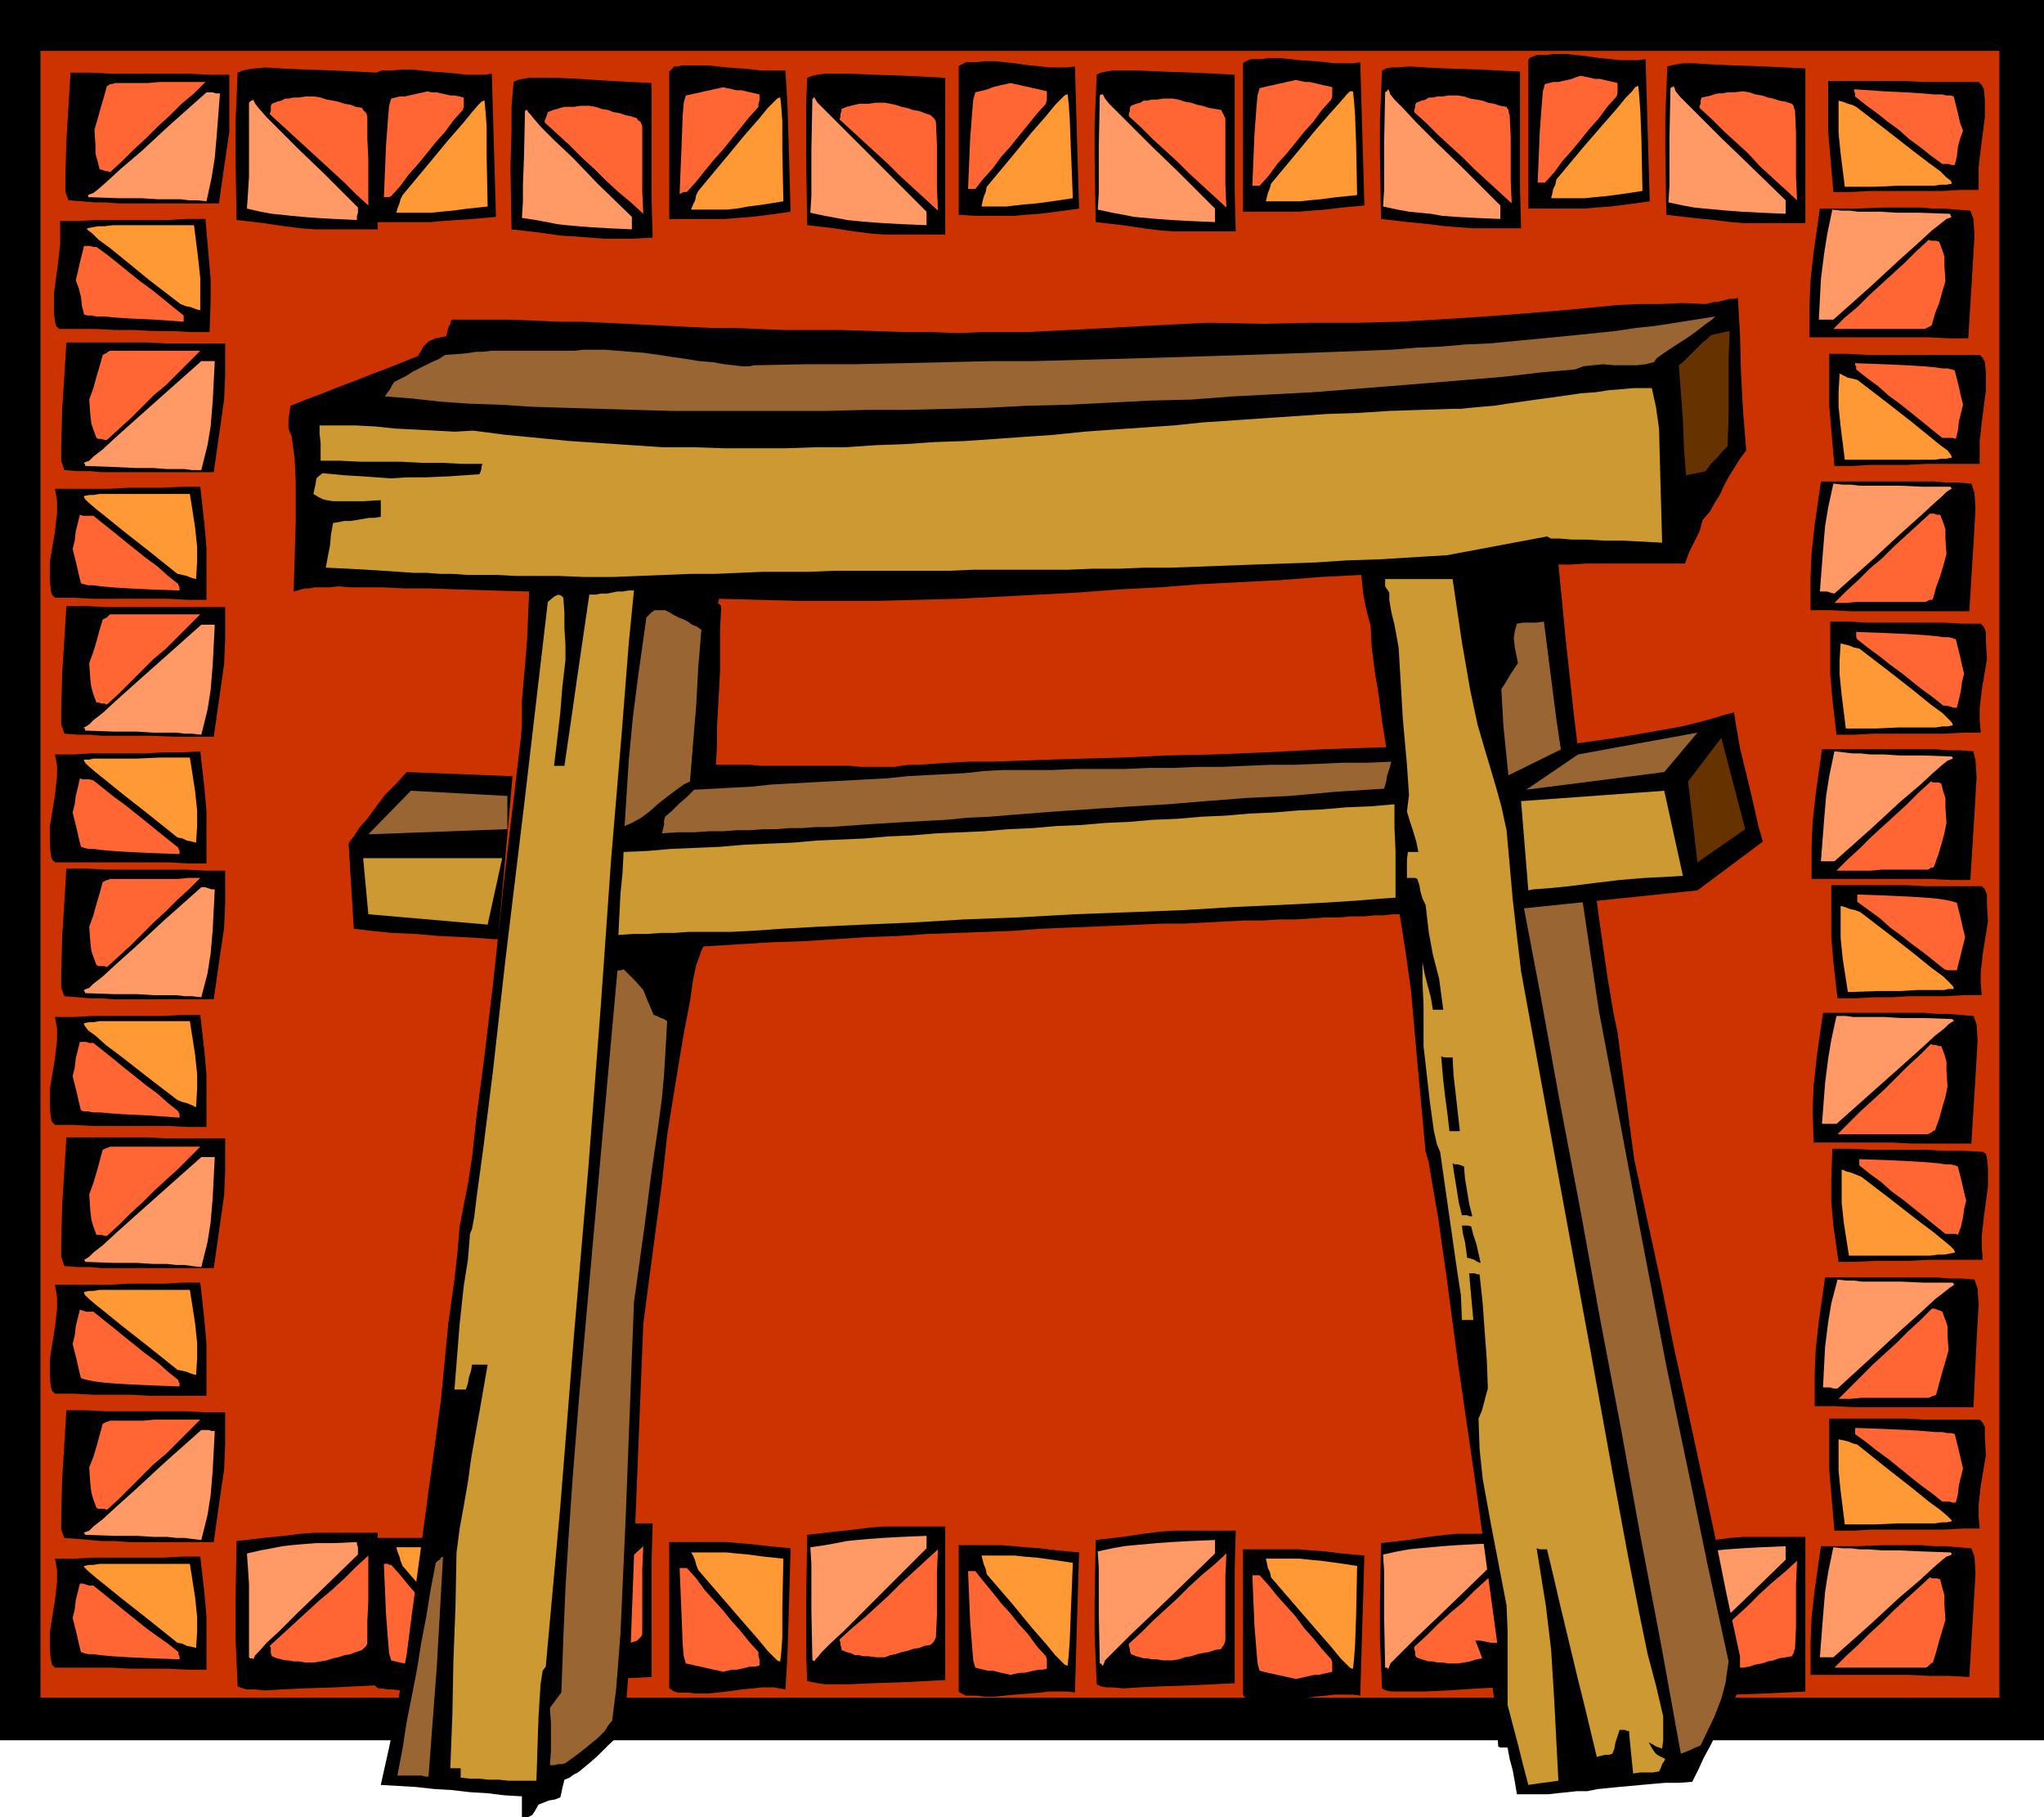 <svg xmlns="http://www.w3.org/2000/svg" width="1.97in" height="1.751in" fill-rule="evenodd" stroke-linecap="round" preserveAspectRatio="none" viewBox="0 0 1970 1751"><style>.pen1{stroke:none}.brush2{fill:#000}.brush4{fill:#f63}.brush5{fill:#f96}.brush6{fill:#f93}.brush7{fill:#963}.brush8{fill:#630}.brush9{fill:#c93}</style><path d="M0 1677V0h1970v1677H0z" class="pen1 brush2"/><path d="M39 1636V49h1888v1587H39z" class="pen1" style="fill:#c30"/><path d="M68 70h19l19 1h76l20 1h19v55l-4 27-6 42h-97l-12-1H91l-12-1-13-1-3-8v-16l1-34 4-65zM58 213h17l18-1h69l18-1h18l3 35 2 23v21l-1 30h-18l-18-1h-18l-18-1h-19l-18-1H57l-3-3-1-4-1-10v-17l4-30 2-18v-22z" class="pen1 brush2"/><path d="m103 83 2-1 1-1h2l3-1h32l11-1h44l-11 11-12 10-11 11-12 11-11 11-12 11-11 11-12 11-2-1h-2l-3-1-3-1-2-8-2-7v-8l-1-15 3-10 3-11 3-10 3-11z" class="pen1 brush4"/><path d="m85 188 2-1 3-1 5-4 8-7 13-12 20-17 27-25 36-32h6l3 1h4l-3 39-2 23-3 19-5 23-9-1h-8l-8-1h-22l-16-1h-22l-28-1h-1v-2z" class="pen1 brush5"/><path d="m84 220 5-1 6-1h6l8-1h78l4 32 2 19v31l-4-1-5-2-5-1-5-2-30-23-22-18-16-13-11-8-6-6-4-3-1-1v-1z" class="pen1 brush6"/><path d="M81 237h6l3 1h3l11 8 10 8 11 9 10 8 11 8 10 8 11 9 10 8v6l-28-2-22-1-16-1-10-1h-8l-5-1h-4l-3-1-2-8-1-9-2-8-3-8 2-8 2-9 2-8 2-8z" class="pen1 brush4"/><path d="M64 330h77l19 1h57v31l-1 23-4 28-6 42H98l-11-1H75l-13-1-3-9v-15l1-35 4-64zM53 471h53l18-1h34l18-1h17l4 36 2 23v50h-18l-19-1H90l-19-1H53l-3-3-1-4-1-10v-17l5-30 2-18v-11l-2-12z" class="pen1 brush2"/><path d="m99 342 2-1 2-1 1-1 2-1h87l-11 11-11 11-11 11-12 10-11 11-11 11-11 10-12 11h-2l-3-1h-3l-2-1-3-8-2-6-1-9-1-14 4-11 3-11 3-10 3-11z" class="pen1 brush4"/><path d="m81 446 2-1 3-1 4-4 9-7 13-12 19-17 27-24 36-32h13l-2 39-2 24-3 18-6 24h-9l-7-1h-17l-13-1h-16l-22-1-28-1v-2h-1v-1z" class="pen1 brush5"/><path d="m81 478 5-1h4l6-1h87l5 32 2 19v14l-1 17-4-1-5-2-4-1-5-1-30-24-23-18-16-13-10-8-7-6-3-3-1-2v-1z" class="pen1 brush6"/><path d="m77 496 3 1h10l10 8 10 8 11 9 10 8 10 8 11 8 10 9 10 8v1l1 2v3l-28-1-21-1-16-1-11-1-7-1h-5l-4-1-3-1-2-8-2-9-2-8-2-8 2-8 1-9 2-8 2-8z" class="pen1 brush4"/><path d="M64 584h19l19 1h115v32l-1 23-4 28-6 42h-34l-27-1H98l-11-1H75l-13-1-3-9v-15l1-35 4-64zM53 727h18l18-1h52l17-1h18l17-1 4 35 2 23v50h-18l-19-1H53l-3-3-1-4-1-10v-17l5-31 2-18v-10l-2-11z" class="pen1 brush2"/><path d="m99 597 2-1 2-1 1-1 2-2h87l-11 11-11 11-11 11-12 10-11 11-11 11-11 11-12 11-2-1h-3l-3-1h-2l-3-8-2-7-1-8-1-15 4-11 3-10 3-11 3-10z" class="pen1 brush4"/><path d="m81 701 2-1 3-2 4-4 9-7 13-12 19-17 27-24 36-32h13l-2 39-2 24-3 19-6 24-9-1h-7l-8-1h-22l-16-1h-22l-28-1v-2h-1v-1z" class="pen1 brush5"/><path d="M81 732h5l4-1h42l22-1h29l5 32 2 19v15l-1 16-4-1-5-1-4-2-5-1-30-24-23-18-16-13-10-8-7-6-3-3-1-2v-1z" class="pen1 brush6"/><path d="m77 750 3 1h6l4 1 10 8 10 8 11 8 10 8 10 8 11 9 10 8 10 8v1l1 2v3l-28-1-21-1-16-1-11-1-7-1h-5l-4-1-3-1-2-8-2-9-2-8-2-8 2-8 1-8 2-8 2-9z" class="pen1 brush4"/><path d="M64 837h19l19 1h77l19 1h19v32l-1 23-4 27-6 42h-96l-12-1H87l-12-1-13-1-3-8v-16l1-34 4-65zM53 980h18l18-1h69l18-1h17l4 35 2 23v50h-18l-19-1H90l-19-1H53l-3-3-1-4-1-10v-17l5-30 2-18v-11l-2-11z" class="pen1 brush2"/><path d="m99 850 2-1 2-1h1l2-1h65l11-1h11l-11 11-11 10-11 11-12 11-11 11-11 11-11 10-12 11-2-1h-6l-2-1-3-8-2-6-1-9-1-14 4-11 3-11 3-10 3-11z" class="pen1 brush4"/><path d="m81 954 2-1 3-1 4-4 9-7 13-12 19-17 27-25 36-32h4l3 1 3 1h3l-2 39-2 23-3 19-6 23-9-1h-7l-8-1h-22l-16-1h-22l-28-1v-1l-1-1v-1z" class="pen1 brush5"/><path d="m81 986 5-1h4l6-1h87l5 32 2 19v14l-1 18-4-2-5-2-4-1-5-2-30-23-23-18-16-12-10-9-7-5-3-4-1-2v-1z" class="pen1 brush6"/><path d="M77 1004h6l3 1h4l10 8 10 8 11 9 10 8 10 8 11 8 10 9 10 8v1l1 1v4l-28-2-21-1-16-1-11-1h-7l-5-1h-4l-3-1-2-8-2-9-2-8-2-8 2-8 1-9 2-8 2-8z" class="pen1 brush4"/><path d="M64 1096h77l19 1h57v32l-1 23-4 28-6 42H98l-11-1H75l-13-1-3-9v-16l1-35 4-64zm-11 142h53l18-1h34l18-1h17l4 36 2 23v50h-55l-18-1H90l-19-1H53l-3-3-1-4-1-9v-17l5-31 2-18v-11l-2-12z" class="pen1 brush2"/><path d="m99 1108 2-1 2-1h1l2-1h87l-11 11-11 11-11 10-12 11-11 11-11 10-11 11-12 11h-2l-3-1h-5l-3-8-2-7-1-9-1-15 4-11 3-10 3-11 3-11z" class="pen1 brush4"/><path d="m81 1214 2-1 3-2 4-4 9-7 13-12 19-17 27-24 36-32h13l-2 39-2 24-3 19-6 24-9-1-7-1h-8l-9-1h-13l-16-1h-22l-28-1v-1l-1-1z" class="pen1 brush5"/><path d="m81 1245 5-1h4l6-1h87l5 32 2 19v15l-1 16-4-1-5-2-4-1-5-1-30-24-23-18-16-13-10-8-7-6-3-3-1-2v-1z" class="pen1 brush6"/><path d="m77 1262 3 1 3 1h7l10 8 10 8 11 9 10 8 10 8 11 8 10 9 10 8v1l1 2v3l-28-1-21-1-16-1-11-1-7-1-5-1-4-1-3-1-2-8-2-9-2-8-2-8 2-8 1-9 2-8 2-8z" class="pen1 brush4"/><path d="M64 1359h19l19 1h77l19 1h19v31l-1 24-4 27-6 43h-81l-15-1H98l-11-1-12-1-13-1-3-8v-16l1-34 4-65zm-11 143h18l18-1h69l18-1h17l4 35 2 23v51h-18l-19-1h-36l-18-1H53l-3-3-1-5-1-9v-17l5-31 2-18v-11l-2-11z" class="pen1 brush2"/><path d="m99 1372 2-1 2-1h1l2-1h32l11-1h44l-11 11-11 11-11 11-12 10-11 11-11 11-11 11-12 11-2-1h-6l-2-1-3-8-2-7-1-9-1-15 4-10 3-10 3-11 3-11z" class="pen1 brush4"/><path d="m81 1477 2-1 3-1 4-4 9-7 13-12 19-17 27-25 36-32h7l3 1h3l-2 38-2 24-3 19-6 24-9-1-7-1h-8l-9-1h-13l-16-1h-22l-28-1v-1h-1v-1z" class="pen1 brush5"/><path d="m81 1509 5-1h4l6-1h87l5 32 2 19v14l-1 16-4-1-5-1-4-2-5-1-30-24-23-18-16-13-10-8-7-6-3-3-1-1v-1z" class="pen1 brush6"/><path d="M77 1526h3l3 1 3 1h4l10 8 10 8 11 9 10 8 10 8 11 8 10 7 10 8v2l1 2v3l-28-1-21-1-16-1-11-1-7-1h-5l-4-1-3-1-2-8-2-9-2-8-2-8 2-8 1-9 2-8 2-8z" class="pen1 brush4"/><path d="M1740 66v149h-59l-13-1-16-2-20-2-26-3-1-60v-35l1-23 1-25 4-1 5-1 6-1h11l15 1 22 1 30 1 40 2zm-154-9 1 34 1 34 1 35 1 34-22 3-16 2-14 1-11 1h-54V58l1-2 2-1 2-1 3-1h9l8-1h11l19 2 14 2 11 1 8 1h18l7-1z" class="pen1 brush2"/><path d="m1727 100 1 1 1 2v1l1 2 1 22v43l1 22-12-11-12-11-12-11-11-12-12-11-12-11-11-11-12-11v-2l1-2v-3l1-3 5-1 4-1 3-1 4-1h4l5-1h6l9-1 6 1 6 2 6 1 6 2 5 1 6 2 6 1 6 2z" class="pen1 brush4"/><path d="m1613 83 1 2 1 3 4 5 8 8 13 13 19 19 27 26 35 34v13l-24-1-18-1-14-1-11-1-11-1-10-1-11-2-14-3 1-16v-45l1-49 1-1h1l1-1z" class="pen1 brush5"/><path d="m1579 83 1 11 1 14 1 27 1 49-20 3-15 2-11 1-9 1h-33l1-4 1-5 2-4 1-5 25-30 19-22 14-16 9-11 6-6 3-4 2-1h1z" class="pen1 brush6"/><path d="M1559 80v10l-1 3-9 10-8 11-9 10-8 10-9 11-9 10-8 11-9 10h-7l2-49 2-27 1-12 2-7 4-1 4-1h5l4-1 5-1 4-1 5-2 4-1 4 1 5 1 4 1h5l4 1 4 1 5 1 4 1z" class="pen1 brush4"/><path d="M1465 69v113l1 38h-47l-13-1-13-1-16-2-20-2-26-3-1-61v-35l1-23 1-24 4-2 5-1h6l11-1 15 1 22 1 30 1 40 2zm-154-9 1 34 1 35 1 34 1 35-22 2-16 2-14 1-11 1h-54V61l1-1 2-1 2-1 3-1h9l8-1h11l19 2 14 1 11 1 8 1h18l7-1z" class="pen1 brush2"/><path d="m1452 103 1 2 1 1v2l1 3 1 21v42l1 22-12-11-12-11-12-11-11-11-12-11-12-11-11-11-12-11v-2l1-3v-2l1-2 5-2 4-1 3-2h4l4-1h5l6-1h9l6 1 6 2 6 1 6 1 5 2 6 1 6 2 6 1z" class="pen1 brush4"/><path d="m1338 86 1 2 1 3 4 5 8 8 13 14 19 19 27 26 35 35v13l-24-1-18-1-14-1-11-2-11-1-10-1-11-2-14-3 1-16v-45l1-49 1-1h1v-1l1-1z" class="pen1 brush5"/><path d="m1304 88 1 9 1 14 1 27 1 50-20 2-15 2-11 1-9 1h-33l1-4 1-4 2-5 1-4 25-30 19-23 14-16 9-10 6-7 3-3h3z" class="pen1 brush6"/><path d="M1284 84v9l-1 3-9 10-8 11-9 10-8 10-9 11-9 10-8 11-9 10h-7l2-49 2-27 1-11 2-7 4-1 4-1 5-1 4-1 5-1 4-1 5-1 4-1 4 1 5 1h4l5 1 4 1 4 1 5 1 4 1z" class="pen1 brush4"/><path d="M1190 72v113l1 38h-60l-13-1-16-2-20-3-26-3-1-60v-35l1-23 1-24 4-2 5-1 6-1h26l22 1 30 1 40 2zm-154-8 1 34 1 35 1 34 1 34-22 3-16 2-14 1-11 1h-36l-17-1V64l1-1 2-1 2-1 2-1h10l8-1h10l19 2 14 2 11 1 8 1h18l7-1z" class="pen1 brush2"/><path d="m1177 106 1 2 1 2 1 2 1 2v64l1 22-12-11-12-11-12-11-11-11-12-11-12-11-11-11-12-11v-3l1-2v-3l1-2 5-2 4-1 3-2h4l4-1h5l6-1h9l6 1 6 2 6 1 6 2 5 1 6 2 6 1 6 1z" class="pen1 brush4"/><path d="m1063 91 1 2 1 2 4 5 8 8 13 13 19 19 27 26 35 35v13l-24-1-18-1-14-1-11-1-11-1-10-2-11-2-14-3 1-16v-44l1-50 1-1h2z" class="pen1 brush5"/><path d="m1029 91 1 9 1 14 1 27 2 50-20 3-15 2-12 1-9 1-8 1h-24l1-5 1-4 2-5 1-5 25-30 18-22 14-16 9-11 6-6 3-3 2-1h1z" class="pen1 brush6"/><path d="M1009 88v8l-1 4-9 10-8 10-9 11-8 10-9 10-8 11-9 10-8 10h-7l2-48 2-26 1-12 2-7 4-1 4-1 4-1 5-2 4-1 4-1 5-1 4-1 4 1 5 1 4 1 5 1 4 1 5 1 4 1 4 1z" class="pen1 brush4"/><path d="M911 75v151h-59l-13-1-16-2-19-3-26-3-1-60v-57l1-25 5-2 5-1 7-1h25l22 1 30 1 39 2zm-154-7 2 34 1 34 1 34 1 34-21 3-17 2-13 1-12 1h-54V69l2-2 1-1 2-2h3l5-1h24l19 2 14 1 11 1 8 1h23z" class="pen1 brush2"/><path d="m897 111 1 1 2 2 1 1 1 2 1 22v42l1 22-12-11-12-11-12-11-11-11-12-11-12-11-12-11-12-11 1-2v-3l1-3v-2l5-2 4-1 4-1 4-1h9l7-1h9l5 1 5 1 6 2 5 1 6 2 6 1 5 2 6 2z" class="pen1 brush4"/><path d="m785 94 1 2 2 3 4 4 8 8 13 13 19 19 26 26 35 35v13l-24-1-18-1-14-1-11-1-10-1-10-2-11-2-14-3 1-16v-44l1-50h1v-1h1z" class="pen1 brush5"/><path d="m752 94 1 9 1 14v27l1 50-19 3-15 2-11 2-10 1h-34l2-5 2-4 1-5 2-4 25-30 19-23 14-16 9-11 6-6 3-3 2-1h1z" class="pen1 brush6"/><path d="M732 91v6l-1 3v3l-9 10-8 10-9 11-8 10-9 10-9 11-8 10-9 10h-3l-2 1-2 1 2-49 1-27 1-12 2-7 5-1 4-1 5-1 4-1 5-1 4-1 5-1 4-1 4 1 5 1 4 1h5l4 1 4 1 5 1 4 1z" class="pen1 brush4"/><path d="m474 71 1 34 1 35 1 34 1 35-22 2-16 1-14 1-11 1h-55V72l2-1 1-1 2-1 3-1h10l8-1h11l19 2 14 1 11 1 8 1h18l7-1zm154 9v112l1 37-19 1h-28l-13-1-13-1-16-1-21-3-26-3-1-60 1-35v-23l2-24 4-2 5-1 6-1h26l22 1 30 2 40 2z" class="pen1 brush2"/><path d="m614 114 1 2 2 1 1 2 1 2v64l1 21-12-11-12-10-12-11-11-11-12-11-12-12-12-11-12-11v-2l1-2 1-3 1-3 5-2 4-1 3-1 4-1h9l6-1h9l6 1 6 2 6 1 5 2 6 1 6 2 5 1 6 2z" class="pen1 brush4"/><path d="m508 106 1 2 2 2 4 5 7 8 12 12 18 17 24 25 33 32v12l-22-1-17-1-13-1-11-1-9-1-10-2-11-2-13-2 1-16v-16l1-26 1-45 1-1h1z" class="pen1 brush5"/><path d="M363 70v37l1 38v76h-60l-14-1-16-2-20-3-26-3-1-60v-34l1-23 1-25 5-2 4-1 7-1 11-1 15 1 22 1 30 1 40 2z" class="pen1 brush2"/><path d="m349 104 1 2 1 1 2 2 1 3v21l1 21v44l-12-11-11-11-12-11-12-11-12-11-12-11-12-11-12-11 1-3v-5l1-2 5-2 4-1 4-2h3l5-1h5l6-1h9l6 1 6 2 6 1 5 1 6 2 6 1 5 2 6 1z" class="pen1 brush4"/><path d="m244 96 1 2 1 2 4 5 7 8 12 12 18 18 25 24 33 33v5l-1 3v4l-22-1-17-1-13-1-11-1-9-1-10-1-11-2-13-3 1-15 1-16V99l1-1 1-1h1l1-1z" class="pen1 brush5"/><path d="m467 97 1 11 1 14v27l1 50-19 2-15 2-11 1-9 1h-34l1-4 2-5 1-4 2-4 25-30 19-23 14-16 9-11 6-7 3-3 2-1h1z" class="pen1 brush6"/><path d="M447 94v9l-1 3-9 10-8 11-9 10-8 10-9 11-9 10-8 11-9 10-2 1h-5l2-49 2-27 1-12 2-7 4-1 4-1h5l4-1 5-1 4-1 5-1 4-1 4 1h5l4 1 5 1 4 1h4l5 1 4 1z" class="pen1 brush4"/><path d="M1740 1630v-149h-59l-13 1-16 2-20 3-26 3-1 59v34l1 23 1 24 4 2 5 1 6 1h26l22-1 30-1 40-2zm-154 8 1-34 1-34 1-34 1-34-22-2-16-1-14-1-11-1h-54v139l1 2 2 1 2 1h3l4 1h5l8 1h11l19-2 14-2 11-1 8-1h13l5 1 7 1z" class="pen1 brush2"/><path d="m1727 1596 1-2 1-2v-1l1-2 1-21v-42l1-22-12 11-12 10-12 11-11 11-12 11-12 11-11 11-12 11v2l1 2v3l1 2 5 2 4 1 3 2h4l4 1h5l6 1h9l6-1 6-2 6-1 6-2 5-1 6-2 6-1 6-1z" class="pen1 brush4"/><path d="m1613 1611 1-2 1-2 4-5 8-8 13-12 19-19 27-26 35-34v-13l-24 1-18 1-14 1-11 1-11 1-10 2-11 2-14 3 1 15v44l1 49h2v1h1z" class="pen1 brush5"/><path d="m1579 1611 1-9 1-14 1-27 1-49-20-3-15-2-11-1-9-1h-23l-10 1 1 4 1 4 2 5 1 4 25 29 19 22 14 16 9 11 6 6 3 3 2 1h1z" class="pen1 brush6"/><path d="M1559 1614v-8l-1-4-9-10-8-10-9-10-8-10-9-10-9-11-8-10-9-10h-7l2 49 2 25 1 12 2 6 4 1 4 1 5 1 4 1 5 1 4 1 5 1 4 1 4-1 5-1h4l5-1 4-1 4-1 5-1 4-1z" class="pen1 brush4"/><path d="M1465 1625v-110l1-37h-60l-13 1-16 2-20 3-26 3-1 59v34l1 23 1 24 4 2 5 1h32l22-1 30-2 40-2zm-154 9 1-34 1-34 1-33 1-34-22-2-16-2-14-1-11-1h-54v140l1 2 2 1 2 1h3l4 1h5l8 1h11l19-2 14-2 11-1 8-1h18l7 1z" class="pen1 brush2"/><path d="m1452 1592 1-2 1-1v-2l1-2 1-21v-42l1-21-12 11-12 10-12 11-11 11-12 10-12 11-11 11-12 11v2l1 3v3l1 2 5 2 4 1 3 1h4l4 1h5l6 1h9l6-1 6-1 6-2 6-1 5-2 6-1 6-2 6-1z" class="pen1 brush4"/><path d="m1338 1608 1-2 1-3 4-4 8-8 13-13 19-18 27-26 35-34v-13l-24 1-18 1-14 1-11 1-11 1-10 1-11 2-14 3 1 16v44l1 49h2v1h1z" class="pen1 brush5"/><path d="m1304 1608 1-9 1-14 1-27 1-49-20-3-15-2-11-1-9-1h-33l1 4 1 5 2 4 1 5 25 29 19 22 14 16 9 11 6 6 3 3 2 1h1z" class="pen1 brush6"/><path d="M1284 1611v-9l-1-3-9-10-8-10-9-10-8-11-9-10-9-10-8-10-9-10h-7l2 48 2 25 1 12 2 7 4 1 4 1 5 1 4 1 5 1 4 1 5 1 4 1 4-1 5-1 4-1 5-1h4l4-1 5-1 4-1z" class="pen1 brush4"/><path d="M1190 1622v-110l1-37h-60l-13 1-16 2-20 3-26 3-1 59v34l1 22 1 24 4 2 5 1h6l11 1 15-1 22-1 30-1 40-2zm-154 9 1-34 1-34 1-33 1-34-22-2-16-2-14-1-11-1-11-1h-42v141l1 1 2 1 2 1 2 1h10l8 1h10l19-2 14-1 11-1 8-1h18l7 1z" class="pen1 brush2"/><path d="m1177 1589 1-2 1-1 1-2 1-3v-62l1-22-12 11-12 10-12 11-11 11-12 11-12 11-11 11-12 11v2l1 3v2l1 3 5 2 4 1 3 1h4l4 1h5l6 1h9l6-1 6-2 6-1 6-2 5-1 6-1 6-2 6-1z" class="pen1 brush4"/><path d="m1063 1605 1-2 1-3 4-4 8-8 13-13 19-18 27-26 35-34v-13l-24 1-18 1-14 1-11 1-11 1-10 1-11 2-14 3 1 16v44l1 48h1l1 1v1h1z" class="pen1 brush5"/><path d="m1029 1605 1-10 1-14 1-26 2-49-20-3-15-2-12-1-9-1h-32l1 4 1 4 2 5 1 5 25 29 18 22 14 16 9 11 6 6 3 3 2 1h1z" class="pen1 brush6"/><path d="M1009 1608v-9l-1-3-9-10-8-11-9-10-8-10-9-10-8-10-9-11-8-10h-7l2 48 2 26 1 12 2 7 4 1 4 1 4 1h5l4 1 4 1 5 1 4 1 4-1 5-1h4l5-1 4-1 5-1h4l4-1z" class="pen1 brush4"/><path d="M911 1619v-148h-59l-13 1-16 2-19 2-26 3-1 59v57l1 25 5 1 5 1 7 1h25l22-1 30-1 39-2zm-154 9 2-34 1-34 1-34 1-34-21-2-17-2-13-1-12-1h-54v141l2 1 1 1 2 1 3 1h10l8 1h11l19-2 14-2 11-1 8-1h12l5 1 6 1z" class="pen1 brush2"/><path d="m897 1585 1-1 2-2 1-2 1-2 1-21v-42l1-22-12 11-12 11-12 11-11 11-12 11-12 11-12 10-12 11 1 3v2l1 3v2l5 2 4 1 4 2h4l4 1h5l7 1h9l5-2 5-1 6-2 5-1 6-2 6-1 5-2 6-1z" class="pen1 brush4"/><path d="m785 1601 1-2 2-2 4-5 8-8 13-12 19-19 26-26 35-35v-12l-24 1-18 1-14 1-11 1-10 1-10 2-11 2-14 2 1 16v45l1 48h1l1 1z" class="pen1 brush5"/><path d="m752 1601 1-9 1-14v-27l1-49-19-2-15-2-11-1-10-1h-34l2 3 2 5 1 4 2 5 25 29 19 22 14 16 9 11 6 6 3 3 2 1h1z" class="pen1 brush6"/><path d="M732 1605v-6l-1-3v-4l-9-10-8-10-9-10-8-10-9-10-9-10-8-11-9-10h-7l2 48 1 26 1 11 2 7 5 1 4 1 5 1 4 1 5 1 4 1 5 1 4 1 4-1 5-1h4l5-1 4-1 4-1h5l4-1z" class="pen1 brush4"/><path d="m474 1623 1-33 1-34 1-33 1-34-22-3-16-2-14-1-11-1h-55v141l2 2 1 1 2 1h3l5 1h5l8 1h11l19-2 14-2 11-1 8-1h25zm154-7v-111l1-37h-60l-13 1-16 2-21 2-26 3-1 59 1 34v23l2 25 4 1 5 1 6 1h26l22-1 30-1 40-2z" class="pen1 brush2"/><path d="m614 1581 1-1 2-2 1-1 1-2v-63l1-22-12 11-12 11-12 10-11 11-12 11-12 11-12 11-12 11v2l1 3 1 2 1 3 5 2 4 1 3 1 4 1h4l5 1h6l9 1 6-2 6-1 6-2 5-2 6-1 6-2 5-1 6-2z" class="pen1 brush4"/><path d="m508 1589 1-2 2-2 4-4 7-8 12-11 18-18 24-24 33-32v-12l-22 1-17 1-13 1-11 1-9 1-10 1-11 2-13 3 1 15v16l1 25 1 45 1 1h1z" class="pen1 brush5"/><path d="M363 1624v-36l1-37v-74h-60l-14 1-16 2-20 2-26 3-1 59v34l1 23 1 24 5 2 4 1h7l11 1 15-1 22-1 30-1 40-2z" class="pen1 brush2"/><path d="m349 1590 1-1 1-1 2-2 1-2v-21l1-21v-43l-12 11-11 11-12 11-12 10-12 11-12 11-12 11-12 11 1 2v5l1 3 5 2 4 1 4 1h3l5 1h5l6 1h9l6-1 6-1 6-2 5-1 6-2 6-1 5-2 6-2z" class="pen1 brush4"/><path d="m244 1599 1-2 1-2 4-4 7-8 12-11 18-18 25-24 33-32v-7l-1-3v-2l-22 1h-17l-13 1-11 1-9 1-10 2-11 2-13 3 1 14 1 16v70l1 1h2l1 1z" class="pen1 brush5"/><path d="m467 1598 1-10 1-14v-26l1-49-19-3-15-2-11-2-9-1h-34l1 4 2 5 1 4 2 5 25 29 19 22 14 16 9 11 6 6 3 4 2 1h1z" class="pen1 brush6"/><path d="M447 1601v-9l-1-3-9-10-8-10-9-11-8-10-9-10-9-10-8-10-9-10h-2l-1-1h-4l2 48 2 26 1 12 2 7 4 1 4 1 5 1 4 1 5 1 4 1 5 1 4 1 4-1 5-1 4-1 5-1h4l4-1 5-1 4-1z" class="pen1 brush4"/><path d="m1898 1616-19-1h-19l-19-1h-96v-31l1-24 3-27 6-42h35l26-1h36l12 1h11l12 1 13 1 3 8 1 16-2 34-4 66zm10-143h-17l-18 1h-70l-17 1h-18l-3-35-2-24v-49h73l18 1h54l3 3 2 4v10l1 17-5 30-2 18v11l1 12z" class="pen1 brush2"/><path d="m1863 1602-2 1-1 1-2 2-2 1h-88l11-11 12-11 11-11 12-11 11-11 12-11 11-10 12-11 2 1h5l3 1 2 8 2 7v9l1 15-3 10-3 10-3 11-3 10z" class="pen1 brush4"/><path d="m1881 1498-2 1-3 1-5 4-8 7-13 12-20 17-27 25-36 32h-13l3-39 2-24 3-19 5-24 9 1h8l8 1h9l13 1h16l22 1 28 1 1 1v1z" class="pen1 brush5"/><path d="m1881 1466-5 1h-5l-6 1h-36l-22 1h-29l-4-32-2-20v-30l5 1 4 1 5 2 4 1 30 24 23 18 16 13 11 8 7 6 3 3 1 1v1z" class="pen1 brush6"/><path d="M1885 1448h-3l-3-1h-7l-10-8-11-8-10-8-11-9-10-8-11-8-10-8-11-8v-6l28 1 22 1 16 1 11 1h7l5 1h4l3 1 2 8 2 8 2 9 2 8-2 8-2 8-1 9-2 8z" class="pen1 brush4"/><path d="M1902 1356h-115l-19-1h-19v-32l1-23 3-27 6-42h108l11 1h12l13 1 3 9 1 15-2 35-3 64zm9-142h-53l-17 1h-34l-18 1h-17l-5-35-2-23v-21l1-30h18l19 1h54l18 1h18l18 1 3 2 1 4 1 10v17l-4 30-2 18v11l1 12z" class="pen1 brush2"/><path d="m1866 1344-2 1h-1l-2 1-2 1h-65l-11 1h-11l11-11 11-11 11-11 12-11 11-10 11-11 12-11 11-11h2l3 1 3 1 2 1 3 8 2 6v9l1 14-3 11-3 10-3 11-3 11z" class="pen1 brush4"/><path d="m1884 1238-2 1-3 2-5 4-9 7-13 12-19 17-27 25-35 32h-4l-3-1h-7l2-39 3-24 3-18 6-23 8 1h8l7 1h38l22 1h28l1 1v1h1z" class="pen1 brush5"/><path d="m1884 1207-5 1-5 1h-6l-8 1h-78l-5-32-2-19v-32l5 2 4 1 5 2 5 2 30 23 23 18 16 12 11 9 6 5 3 3 1 2v1z" class="pen1 brush6"/><path d="m1887 1190-2-1h-10l-10-8-11-9-10-8-10-8-11-8-10-9-11-8-10-8v-6l28 1 21 1 16 1 11 1 7 1h5l4 1 3 1 2 8 2 8 2 9 2 8-2 8-1 8-2 9-3 8z" class="pen1 brush4"/><path d="M1900 1102h-57l-19-1h-76l-1-32 1-23 3-28 6-42h97l12 1h11l12 1 13 1 3 8 1 16-2 34-4 65zm10-143h-18l-17 1h-35l-17 1h-17l-18 1h-17l-4-35-2-24v-50h73l18 1h54l3 3 2 5v9l1 17-5 31-2 18v11l1 11z" class="pen1 brush2"/><path d="m1865 1089-2 1-1 1-2 1-2 1h-87l11-11 11-11 11-10 12-11 11-11 11-11 12-11 11-11 2 1h3l2 1h3l3 8 2 7v9l1 15-2 10-3 10-3 11-4 11z" class="pen1 brush4"/><path d="m1883 984-2 1-3 2-4 4-9 7-13 12-19 17-27 24-36 32h-14l3-39 3-24 3-18 5-23h9l7 1h30l16 1h22l28 1v1h1v1z" class="pen1 brush5"/><path d="M1883 953h-5l-4 1h-26l-16 1h-22l-29 1-5-32-2-20v-31l4 1 5 2 5 1 5 2 30 23 23 18 16 13 11 8 6 6 3 3 1 2v1z" class="pen1 brush6"/><path d="M1886 935h-9l-3-1-10-8-10-8-11-8-10-8-11-8-10-9-11-8-11-8v-7l28 1 22 1 16 1 11 1 7 1 5 1 4 1 3 1 2 8 2 8 2 9 2 8-2 8-2 8-2 8-2 8z" class="pen1 brush4"/><path d="M1899 848h-19l-19-1h-115v-31l1-24 3-27 6-43h109l12 1h11l14 1 2 9 1 16-2 35-4 64zm10-142h-17l-18 1h-69l-18 1h-17l-4-35-2-23v-51h18l18 1h73l18 1h18l3 3 2 5v9l1 17-5 30-2 18v11l1 12z" class="pen1 brush2"/><path d="m1864 835-1 1h-2l-1 1-2 1h-44l-11 1h-33l11-11 11-10 11-11 12-11 11-10 12-11 11-11 12-11 2 1h5l3 1 2 8 2 6v9l1 15-2 10-3 11-3 10-4 11z" class="pen1 brush4"/><path d="m1882 731-2 1-3 1-5 4-8 7-13 12-20 17-27 25-36 32h-13l3-39 2-24 3-19 5-24 9 1 8 1h8l9 1h13l16 1h22l28 1 1 1v1z" class="pen1 brush5"/><path d="m1882 699-5 1h-5l-6 1h-36l-22 1h-29l-4-32-2-20v-14l1-16 4 1 4 1 5 2 5 1 30 23 23 18 16 13 11 8 6 6 3 3 1 2v1z" class="pen1 brush6"/><path d="M1886 682h-3l-3-1-4-1h-3l-10-8-11-8-10-8-10-8-11-8-10-8-11-8-10-8-1-2v-5l28 1 22 1 16 1 11 1 7 1h5l4 1 3 1 2 8 2 8 2 9 2 8-2 8-1 8-2 9-2 8z" class="pen1 brush4"/><path d="M1898 589h-114l-20-1h-19v-32l1-23 3-27 6-42h109l11 1h12l13 1 3 9 1 15-2 35-4 64zm10-142h-52l-18 1h-35l-17 1h-18l-3-35-2-23v-50h18l18 1h109l3 3 2 4 1 10v17l-4 31-2 18v22z" class="pen1 brush2"/><path d="m1863 577-1 1h-2l-2 1-2 1h-66l-11 1h-11l11-11 12-11 11-11 12-10 11-11 12-11 11-10 12-11h4l3 1h3l3 8 2 6v9l1 15-3 11-3 10-4 11-3 11z" class="pen1 brush4"/><path d="m1881 471-2 1-3 2-4 4-9 8-13 12-19 17-27 25-36 32-4-1-3-1h-7l3-39 2-24 3-18 5-23 9 1h8l8 1h38l22 1h28v1h1v1z" class="pen1 brush5"/><path d="m1881 441-5 1h-5l-6 1h-87l-4-32-2-19v-14l1-18 4 2 4 2 5 1 4 1 30 23 23 18 16 13 11 9 7 5 3 4 1 2v1z" class="pen1 brush6"/><path d="m1885 423-3-1h-10l-10-8-11-9-10-8-10-8-11-8-10-9-11-8-10-8v-3l-1-1v-2l28 1 22 1 16 1 11 1 7 1h5l4 1 3 1 2 8 2 8 2 9 2 8-2 8-2 8-1 9-2 8z" class="pen1 brush4"/><path d="M1897 326h-19l-19-1h-115v-32l1-23 3-27 6-42h35l26-1h36l12 1h11l12 1 13 1 3 8 1 16-2 34-4 65zm10-143h-17l-18 1h-69l-18 1h-18l-3-35-2-23V78h73l18 1h54l3 3 2 4 1 10v17l-4 31-2 17v22z" class="pen1 brush2"/><path d="m1862 313-1 1-2 1-2 1-2 1h-88l11-11 12-10 11-11 12-11 11-10 12-11 11-11 12-11 2 1h5l3 1 3 8 2 6v9l1 15-3 10-3 11-4 10-3 11z" class="pen1 brush4"/><path d="m1881 209-2 1-3 1-5 4-9 7-13 12-19 17-27 25-36 32h-14l2-39 3-24 3-19 5-24 9 1h8l8 1h21l16 1h22l28 1h1l1 1v1l1 1z" class="pen1 brush5"/><path d="m1881 177-5 1h-6l-6 1h-35l-22 1h-29l-4-32-2-20V97l4 1 5 2 4 1 4 2 30 23 23 18 17 13 11 8 6 6 4 3 1 2v1z" class="pen1 brush6"/><path d="M1884 159h-3l-3-1h-6l-11-8-10-8-11-8-10-9-11-8-10-8-11-8-10-8v-3l-1-2v-2l29 2 21 1 16 1 11 1h8l4 1h4l3 1 2 8 2 8 2 9 3 8-3 8-2 8-1 9-2 8z" class="pen1 brush4"/><path d="m693 665-1 18-1 18v18l-1 18h33l10 1h86l11 1h32l6-1 8-1h10l13-1 16-1 19-1h23l26-1 29-1 34-1 37-1 41-2 46-1 51-2 55-3 60-2-4-25-3-24-4-24-3-24-1-20-4-15-3-15-2-19-39 2-39 3-39 2-39 2-39 3-39 2-39 3-38 2-39 2-39 2-38 1-39 1h-77l-38-1-38-1-1 4 1 1 2 2v3l-1 20v39l-1 19-189-1 2-23 2-24 1-24 1-23-36-1-32-1-28-1h-24l-20-1h-32l-12-1-9 1h-14l-5 1h-4l-4 1-3 1-4 1 2-67v-38l-1-23-3-22-2-4-1-4v-8l2-13 15-6 16-6 15-6 16-6 15-6 16-6 15-6 15-6 5-9 5-5 7-3 10-2 1-4 1-4 2-4 1-4h56l25 1 23 1h22l22 1 20 1 20 1 21 1 20 1 21 1h22l24 1 25 1h55l31 1 29 1h27l25 1 24-1h43l20-1 20-1 19-1 19-1 18-1 19-1 19-1 20-1 20-1 54 1 48-1h44l39-1 35-2 32-2 28-2 26-2 24-2 23-2 21-2 20-2 21-1h21l21-1 23 1 4-1 4-1h3l4-1 4-1 4-1h4l4-1 2 36 1 37 2 37 3 37-6 8-5 8-5 8-5 9-4 9-5 8-5 9-7 8-3 11-5 10-5 10-4 11h-95l-15 1h-12l7 72 8 74 9 73 8 68 8 60 7 49 6 36 4 19 4 31 4 30 4 31 4 30 13 60 13 60 12 60 13 59 13 60 13 60 12 60 13 60v16l-1 8v8l-5 11-6 10-5 11-6 11-6 12-6 11-5 11-6 12-13 1h-13l-12 1-11 1-11 1-11 1-10 1-10 1-10 2h-10l-9 1-10 1-9 1h-30l-2-12-2-11-3-11-2-11h-7l-2-1-1-15-2-16-1-15-2-15-4-10-4-10-4-11-4-10h5l5 1 5 1h6l-21-154-17-117-11-83-8-56-6-35-3-18-2-7-1-3-9-98-5-57-5-36-6-38h-7l-8 1h-9l-10 1h-12l-12 1h-13l-14 1-15 1h-16l-16 1h-18l-19 1-19 1-20 1h-21l-22 1-23 1-24 1-24 1-25 1-26 2-27 1-27 1-28 1-29 2-30 1-30 2-31 2-31 1-32 2-33 2-2 4-2 6-3 8-3 14-3 21-6 31-7 42-9 56-5 46-6 45-6 45-6 46-8 199-4 107-4 53-4 34-14 13-10 10-8 7-6 5-5 4-4 2-4 3-5 2-1 4-1 4-1 5-1 4-5 2-6 1-5 2-5 2-4 7-2 3-4 2h-6v-20l-17-1-16-2-17-1-17-2-17-1-18-2-17-1-17-1 8-36 6-29 5-29 6-32 5-39 7-51 9-67 12-88 7-73 6-43 3-27 2-24 4-21 4-20 4-26 4-37 7-53 9-75 11-103 16-136 1-12v-23l1-12 189 1z" class="pen1 brush2"/><path d="m1653 305-3 3-7 5-9 7-10 7-11 7-9 6-7 5-3 4-8 2-9 1h-21l-11-1-10 1-9 1-8 3-34 3-34 4-36 3-36 3-37 3-38 3-38 3-38 2-39 2-39 3-40 1-39 2-40 2-40 1-39 2-39 1-40 1h-38l-39 1H648l-35-1-35-1-33-1-32-1-31-2-30-1-28-2-27-3-26-2 2-3 3-4 2-4 2-3 6-3 6-3 6-4 6-3 6-3 6-3 7-3 6-4 15-1 9-1 6-1h6l9-1h80l8-1h21l12 1 13 1 13 1 14 2 13 2 14 2 12 2 13 1 11 2 9 1 9 1h6l5-1 49-1h48l46-1 43-1 42-1h40l39-1 36-1 36-1 34-1 32-1 31-1 30-1 29-1 27-1 27-1 25-1 25-2 23-1 23-2 23-1 21-2 21-2 21-2 20-2 20-2 19-2 20-3 19-2 19-3 19-3 19-3z" class="pen1 brush7"/><path d="m1667 319-1 27v56l-1 28-5 5-5 6-6 6-5 7-4 1-5 1-5 1-5 1-2-26-1-27-2-27-2-26 4-3 4-4 3-3 4-4 4-4 4-4 4-3 4-4 4-1 5-1 4-1 5-1z" class="pen1 brush8"/><path d="m1395 535-33 2-33 2-31 1-30 2-29 1-29 1-27 1-27 1-27 1h-25l-25 1h-25l-24 1h-92l-23 1H804l-23 1h-45l-23 1-24 1h-23l-25 1-25 1-25 1h-28l-25-1h-41l-18-1h-29l-14-1h-12l-13-1h-13l-14-1-15-1-16-1-18-1-21-1 2-11 2-10 1-11 2-11 6-1 5-1h6l6-1 6-1 6-1h5l6-1v-16l-17 1h-29l-6-1-4-1-4-2-5-3 2-9 1-6 2-2 4-3 21 2 17 1 14 1 14 1 15-1h18l23-1 29-2 1-2 1-3v-2l1-3h-20l-19-1h-20l-19-1h-39l-20-1h-19v-17l-1-9v-8h35l19 1 19 2 20 1 19 1 18 1 18-1 31 4 31 3 31 3 30 2 30 2 30 2h30l29 1h59l29-1h29l29-2 28-1 29-2 29-1 29-2 28-2 29-2 29-3 28-2 29-2 29-2 29-3 30-2 29-2 30-2 29-2 30-1 31-2 30-1 31-1h8l9-1 11-1 12-1 13-2 14-2 14-2 15-2 14-2 14-2 14-1 13-2 13-1 11-1h17l4 18 3 21 1 39 2 71-19-1-19-1h-18l-17-1h-14l-12-1h-8l-4-2-96 18zm5 23 9 61 8 46 7 33 7 24 6 20 5 17 5 18 5 23 3 33 3 34 4 35 4 34 38 208 29 158 21 116 15 81 11 56 8 39 8 30 7 30v23l-1 8-3-1-3-1-3-2-4-2 4 7 3 4 3 2 6 3-1 2-2 3-1 3-2 4-6 1h-12l-7 1-1-10-1-10-1-10-1-11h-2l-2-1h-5l-2 6-2 6-1 6-2 5-3 1h-4l-4 1-4 1-6-25-6-25-6-24-6-25-6-25-6-25-6-26-6-25h-7l-3-1 9 56 5 42 3 49 4 77-7 1-8 1-7 1-7 1-5-19-5-20-5-19-5-19v-72l-1-24-15-78-8-44-3-29-1-29 3-7 2-7 2-8 2-7-1-27-2-27-2-28-3-28h-2l-3-1h-5l1 12 1 11 1 11 1 11h-11l-1-24-4-26-6-42-10-70-3-7-3-13-4-29-6-53v-40l-1-21v-20l2 11 3 12 3 11 2 12h10l-4-30-6-23-4-22-3-26-3-6-2-7-1-6-2-6-2-1h-8v-18l1-7h10l-2-10-3-10-3-9-3-10 2-16-2-29-4-45-4-68-2-11-2-11-3-12-2-12v-7l-2-3-2-3v-7h65z" class="pen1 brush9"/><path d="m1488 599 6 47 6 47 7 47 6 46 7 47 7 47 7 47 7 47 22 116 17 91 14 73 12 62 12 58 13 62 15 73 20 92-3 21-4 15-7 18-13 27-5 2-4 2-5 2-5 2-19-105-20-105-19-105-20-105-19-105-20-105-19-105-20-105-4-47-6-54-5-49-2-36 4-6 4-7 4-6 4-6-3-15-1-9 1-7 2-7 6-1h13l7-1z" class="pen1 brush7"/><path d="m611 569-5 51-7 89-10 119-10 142-12 156-14 163-13 163-14 154-3 4-2 13-2 32-2 61h-27l-9-1h-10l-9-1h-9l-9-1v-9h-10l2-52 1-52 2-52 1-52 3-23 4-22 4-23 3-22 4-23 4-22 4-23 4-23h-15l-1 6-2 6-1 6-2 6h-11l5-63 4-37 4-25 2-25 2-5 2-11 3-24 6-44 9-72 12-107 18-149 23-197 6-5 4-2 3 1 2 2 1 15v15l1 15v15l-3 26-2 25-3 26-3 25h10l6-41 6-42 6-41 6-41h6l5-1h6l5-1 5-1h5l6-1h5z" class="pen1 brush9"/><path d="m641 588 4 2 5 3 4 2 5 2 4 2 4 3 5 2 4 3-3 36-2 37-3 36-3 37-6 3-7 5-8 6-9 7-9 8-8 6-9 5-7 3 4-63 4-42 5-39 8-57 5-5 3-2h10zm700 146-2 7-2 6-1 6-2 7-47 3-44 4-42 2-39 3-36 3-34 2-31 2-30 2-27 2-26 2-24 2-22 1-20 2-19 1-18 1-17 1-16 1-15 1-14 1-14 1h-13l-13 1h-12l-13 1h-12l-13 1h-12l-14 1h-13l-15 1h-15l-16 1 1-4 1-4v-4l1-4 7-6 7-7 7-6 7-7 19-1 18-1 19-1 18-2 19-1 18-1 19-1 19-1 18-1 19-1 19-2 18-1 19-1 19-1 18-2 19-1h47l23-1h47l23-1h23l24-1h23l23-1 24-1h23l24-1 23-1h24l23-1z" class="pen1 brush7"/><path d="M1344 775v23l1 22v45l-15 1-24 2-32 2-39 2-45 2-49 3-51 2-54 2-54 3-53 2-50 3-47 2-43 2-36 2-29 2-20 1h-40l-14 1h-13l-14 1h-13l-14 1 1-20 1-20 2-20 1-20 23-1 23-2 24-1 23-1 23-2 23-1 24-1 23-2 23-1 23-1 23-2 23-1 24-2 23-1 23-1 23-2 23-1 23-2 24-1 23-2 23-1 23-2 24-1 23-2 23-1 23-2 23-1 24-2 23-1 23-2 24-1 23-2z" class="pen1 brush9"/><path d="m601 934 12 12 7 8 4 10 6 14 3 1 4 2 3 1 3 2-1 18-1 17-1 17-2 22-4 30-6 41-7 54-10 72-8 208-5 111-4 52-4 32-4 5-3 5-3 3-4 4-5 4-6 5-9 7-11 8-3 1h-4l-4 1h-4l1-14v-27l-1-14 2-3 3-4 3-4 3-4 2-54 2-47 3-49 4-58 6-75 9-101 12-134 16-177 1-1h3l2-1z" class="pen1 brush7"/><path d="m1400 1019 1 18 2 17 2 18 2 18h-10l-2-17-2-15-2-17-2-23 3 1h8zm11 105 1 12 2 12 2 12 3 12h-3l-2-1h-5l-3-12-2-13-2-12-2-13 2 1h3l3 1 3 1zm7 58 2 8 3 9 2 9 2 9-3-1-3-2-3-1-4-1-1-8-1-7-2-8-1-8h6l3 1z" class="pen1 brush2"/><path d="m427 1500-3 53-3 53-4 53-4 53h-3l-4-1h-23l5-26 4-26 5-25 5-26 4-25 5-26 4-25 5-26 2-2 2-1 1-2 2-1z" class="pen1 brush7"/><path d="m494 748-102-4-10 11-11 11-9 12-8 11-8 9-5 8-4 5-1 2 5 82 17 2 20 2 23 1 23 2 22 1 17 1 13 1h4l14-157zm958 0 63-31 43-6 35-6 28-5 20-5 14-4 10-3 5-1 1-1 6 35 10 41 8 35 4 14-63 47-174 18-10-128z" class="pen1 brush2"/><path d="m396 762-41 42 134-5v-32l-93-5zm1240-56-32 38-133 17 50-34 115-21z" class="pen1 brush7"/><path d="m1604 762 18 82-16 1-21 1-24 2-25 3-24 3-20 2-14 1-5 1-7-86 138-10zM484 827l-14 64-115-10-5-54h134z" class="pen1 brush9"/><path d="m1659 711-32 42 9 78 46-32-23-88z" class="pen1 brush8"/></svg>
